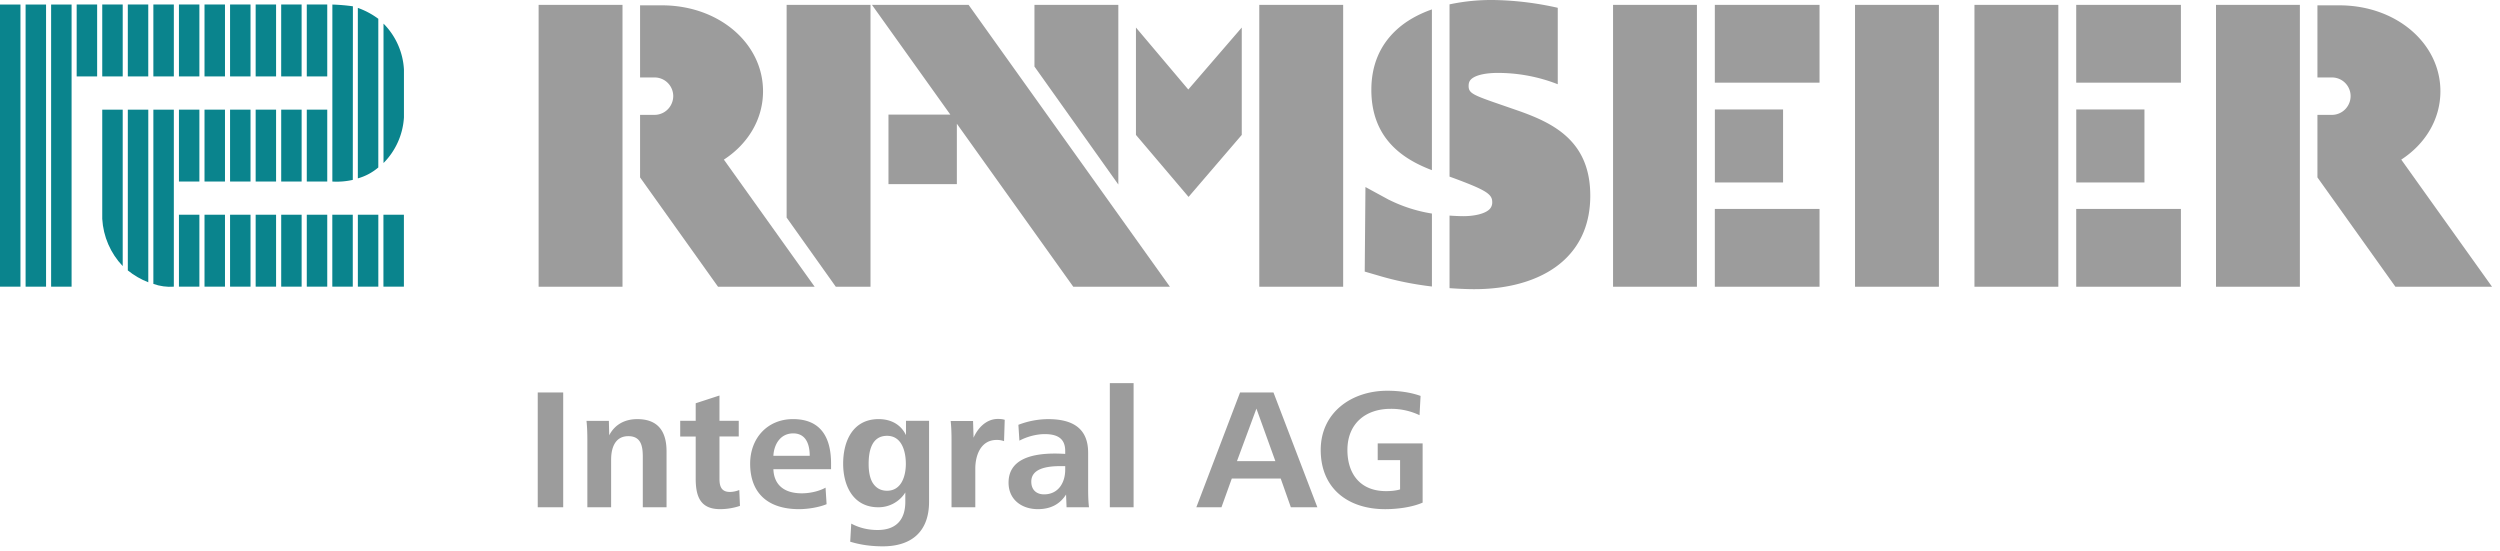 <svg version="1.1" id="Layer_1" xmlns="http://www.w3.org/2000/svg" x="0" y="0" width="118" height="26" viewBox="0 0 118 26" xml:space="preserve"><g fill="#9C9C9C"><path d="M25.381 23.943v-5.42h1.202v5.42h-1.202zM27.723 23.943v-3.169c0-.3-.008-.609-.04-.91h1.056l.016.683c.268-.52.748-.764 1.325-.764.983 0 1.381.585 1.381 1.519v2.641H30.34v-2.381c0-.487-.073-.975-.683-.975-.634 0-.812.569-.812 1.105v2.251h-1.122zM34.926 23.878a2.99 2.99 0 01-.935.154c-.934 0-1.154-.593-1.154-1.446v-1.983h-.731v-.74h.731v-.829l1.122-.366v1.194h.91v.74h-.91v1.999c0 .35.089.618.488.618.154 0 .301-.033.447-.09l.032.749zM36.504 22.147c.025.707.472 1.138 1.341 1.138.398 0 .837-.106 1.121-.268l.049.78c-.325.138-.853.235-1.3.235-1.503 0-2.308-.788-2.308-2.145 0-1.211.821-2.105 2.023-2.105 1.309 0 1.796.861 1.796 2.096v.268l-2.722.001zm1.715-.634c0-.512-.162-1.057-.78-1.057s-.91.537-.935 1.057h1.715zM40.18 24.715c.382.203.796.301 1.243.301.902 0 1.308-.512 1.308-1.333v-.439a1.49 1.49 0 01-1.276.699c-1.186 0-1.658-1.016-1.658-2.056 0-1.089.472-2.105 1.674-2.105.561 0 1.04.236 1.292.756v-.675h1.089v3.819c0 1.397-.812 2.105-2.186 2.105-.52 0-1.04-.065-1.536-.219l.049-.853h.001zm1.69-1.552c.69 0 .886-.715.886-1.267 0-.569-.179-1.325-.886-1.325-.74 0-.87.739-.87 1.325 0 .284.033.593.163.845.13.236.349.423.707.422zM44.912 23.943v-3.169c0-.3-.008-.601-.04-.902h1.056l.024.788c.195-.447.593-.886 1.146-.886.122 0 .219.008.325.041l-.032 1.007a.976.976 0 00-.349-.057c-.748 0-1.008.723-1.008 1.357v1.82l-1.122.001zM50.342 23.943l-.024-.601c-.285.447-.715.69-1.333.69-.747 0-1.381-.439-1.381-1.251 0-1.081 1.04-1.373 2.186-1.373.155 0 .333.008.488.016v-.138c0-.577-.349-.796-.967-.796-.365 0-.812.106-1.195.309l-.048-.748a3.954 3.954 0 011.406-.268c1.097 0 1.886.39 1.886 1.584v1.617c0 .415.008.675.04.959h-1.058zm-.292-1.942c-.659 0-1.373.122-1.373.731 0 .398.252.602.602.602.682 0 .999-.561.999-1.162v-.171h-.228zM52.384 23.943v-5.859h1.122v5.859h-1.122zM56.467 23.943l2.064-5.42h1.576l2.072 5.42h-1.251l-.479-1.357h-2.308l-.488 1.357h-1.186zm1.918-2.178h1.812l-.894-2.479-.918 2.479zM65.028 21.717v-.788h2.12v2.795c-.52.227-1.226.309-1.771.309-1.731 0-3.039-.959-3.039-2.795 0-1.779 1.47-2.795 3.137-2.795.552 0 1.097.073 1.576.244l-.049.91a3.107 3.107 0 00-1.365-.3c-1.195 0-2.039.707-2.039 1.942 0 1.13.609 1.942 1.82 1.942.252 0 .479-.024.666-.081v-1.381h-1.056v-.002z"/></g><g fill="#0A848D"><path id="Rechteck_17" d="M18.098 10.135h.966v3.395h-.966z"/><path id="Rechteck_18" d="M16.891 10.135h.966v3.395h-.966z"/><path id="Rechteck_19" d="M15.685 10.135h.966v3.395h-.966z"/><path id="Rechteck_20" d="M14.48 10.135h.966v3.395h-.966z"/><path id="Rechteck_21" d="M13.273 10.135h.964v3.395h-.964z"/><path id="Rechteck_22" d="M12.067 10.135h.964v3.395h-.964z"/><path id="Rechteck_23" d="M10.859 10.135h.966v3.395h-.966z"/><path id="Rechteck_24" d="M9.653 10.135h.966v3.395h-.966z"/><path id="Rechteck_25" d="M8.446 10.135h.965v3.395h-.965z"/><path id="Pfad_2" d="M5.792 5.175h-.966v5.156c.048.834.39 1.624.966 2.229V5.175"/><path id="Pfad_3" d="M6.999 5.175h-.966v7.589c.291.235.617.424.966.56V5.175"/><path id="Pfad_4" d="M8.206 5.175h-.967V13.4c.309.11.638.155.966.131V5.175"/><path id="Rechteck_28" d="M8.446 5.175h.965v3.393h-.965z"/><path id="Rechteck_29" d="M9.653 5.175h.966v3.393h-.966z"/><path id="Rechteck_30" d="M10.859 5.175h.966v3.393h-.966z"/><path id="Rechteck_31" d="M12.067 5.175h.964v3.393h-.964z"/><path id="Rechteck_32" d="M13.273 5.175h.964v3.393h-.964z"/><path id="Rechteck_33" d="M14.48 5.175h.966v3.393h-.966z"/><path id="Rechteck_34" d="M3.619.212h.966v3.395h-.966z"/><path id="Rechteck_35" d="M4.826.212h.966v3.395h-.966z"/><path id="Rechteck_36" d="M6.033.212h.965v3.395h-.965z"/><path id="Rechteck_37" d="M7.239.212h.966v3.395h-.966z"/><path id="Rechteck_38" d="M8.446.212h.965v3.395h-.965z"/><path id="Rechteck_39" d="M9.653.212h.966v3.395h-.966z"/><path id="Rechteck_40" d="M10.859.212h.966v3.395h-.966z"/><path id="Rechteck_41" d="M12.067.212h.964v3.395h-.964z"/><path id="Rechteck_42" d="M13.272.212h.964v3.395h-.964z"/><path id="Rechteck_43" d="M14.48.212h.966v3.395h-.966z"/><path id="Pfad_5" d="M18.099 7.698a3.341 3.341 0 00.967-2.154V3.279a3.328 3.328 0 00-.964-2.164v6.583"/><path id="Pfad_6" d="M16.892 8.419c.355-.1.683-.275.964-.515V.887a3.725 3.725 0 00-.966-.515v8.047"/><path id="Pfad_7" d="M15.687 8.569c.324.019.648-.007.965-.079l.005-8.192a8.982 8.982 0 00-.969-.083l-.001 8.354"/><path id="Rechteck_44" d="M2.413.214h.966v13.317h-.966z"/><path id="Rechteck_45" d="M1.208.214h.966v13.317h-.966z"/><path id="Rechteck_46" d="M0 .214h.966v13.317H0z"/></g><path fill="#9C9C9C" d="M34.167 7.534c1.13-.735 1.848-1.896 1.848-3.226 0-2.274-2.095-4.056-4.77-4.056h-1.034v3.406h.748a.881.881 0 01.818.879.886.886 0 01-.084.372.882.882 0 01-.799.513h-.683v2.952l3.679 5.159h4.561l-4.284-5.999z"/><path fill="#9C9C9C" d="M41.088 13.533V.23h-3.959v10.04l2.32 3.263zM52.785.23h-3.959v2.911l3.959 5.568z"/><g fill="#9C9C9C"><path d="M65.865 1.455c-.746.71-1.128 1.634-1.137 2.748-.017 2.383 1.561 3.335 2.858 3.829V.444c-.618.218-1.224.538-1.721 1.011zM65.556 9.43l-1.107-.602-.034 3.991.623.181c.81.244 1.653.417 2.549.523V10.08a7.023 7.023 0 01-2.03-.651l-.001.001zM71.66 5.225l-1.186-.411c-1.006-.352-1.157-.451-1.155-.764.001-.175.065-.257.12-.31.214-.204.724-.314 1.402-.297a7.743 7.743 0 012.685.533V.368a14.751 14.751 0 00-2.929-.366 9.52 9.52 0 00-2.179.204v8.13l.199.072c1.514.562 1.819.753 1.816 1.13a.448.448 0 01-.138.348c-.219.208-.731.331-1.331.316a11.697 11.697 0 01-.546-.026v3.425c.311.022.627.039.952.046.075.002.148.002.222.002 1.804 0 3.313-.495 4.268-1.404.788-.75 1.192-1.749 1.201-2.968.02-2.624-1.744-3.467-3.401-4.052z"/></g><path fill="#9C9C9C" d="M25.423.23h3.959v13.303h-3.959zM59.438.23h3.959v13.303h-3.959zM76.136.23h3.959v13.303h-3.959zM87.557.23h3.959v13.303h-3.959zM80.94.23h4.942v3.671H80.94zM80.94 9.862h4.942v3.671H80.94zM55.219 13.533L45.718.23h-4.561l3.698 5.178h-2.919v3.284h3.228V5.841l5.494 7.692zM80.942 5.168h3.219v3.443h-3.219zM58.611 6.368L56.1 9.294l-2.483-2.926V1.3l2.47 2.925L58.611 1.3zM113.339 7.534c1.13-.735 1.848-1.896 1.848-3.226 0-2.274-2.095-4.056-4.77-4.056h-1.034v3.406h.748a.881.881 0 01.818.879.886.886 0 01-.084.372.882.882 0 01-.799.513h-.683v2.952l3.679 5.159h4.561l-4.284-5.999zM104.595.23h3.959v13.303h-3.959zM93.194.23h3.959v13.303h-3.959zM97.997.23h4.942v3.671h-4.942zM97.997 9.862h4.942v3.671h-4.942zM97.999 5.168h3.219v3.443h-3.219z"/></svg>